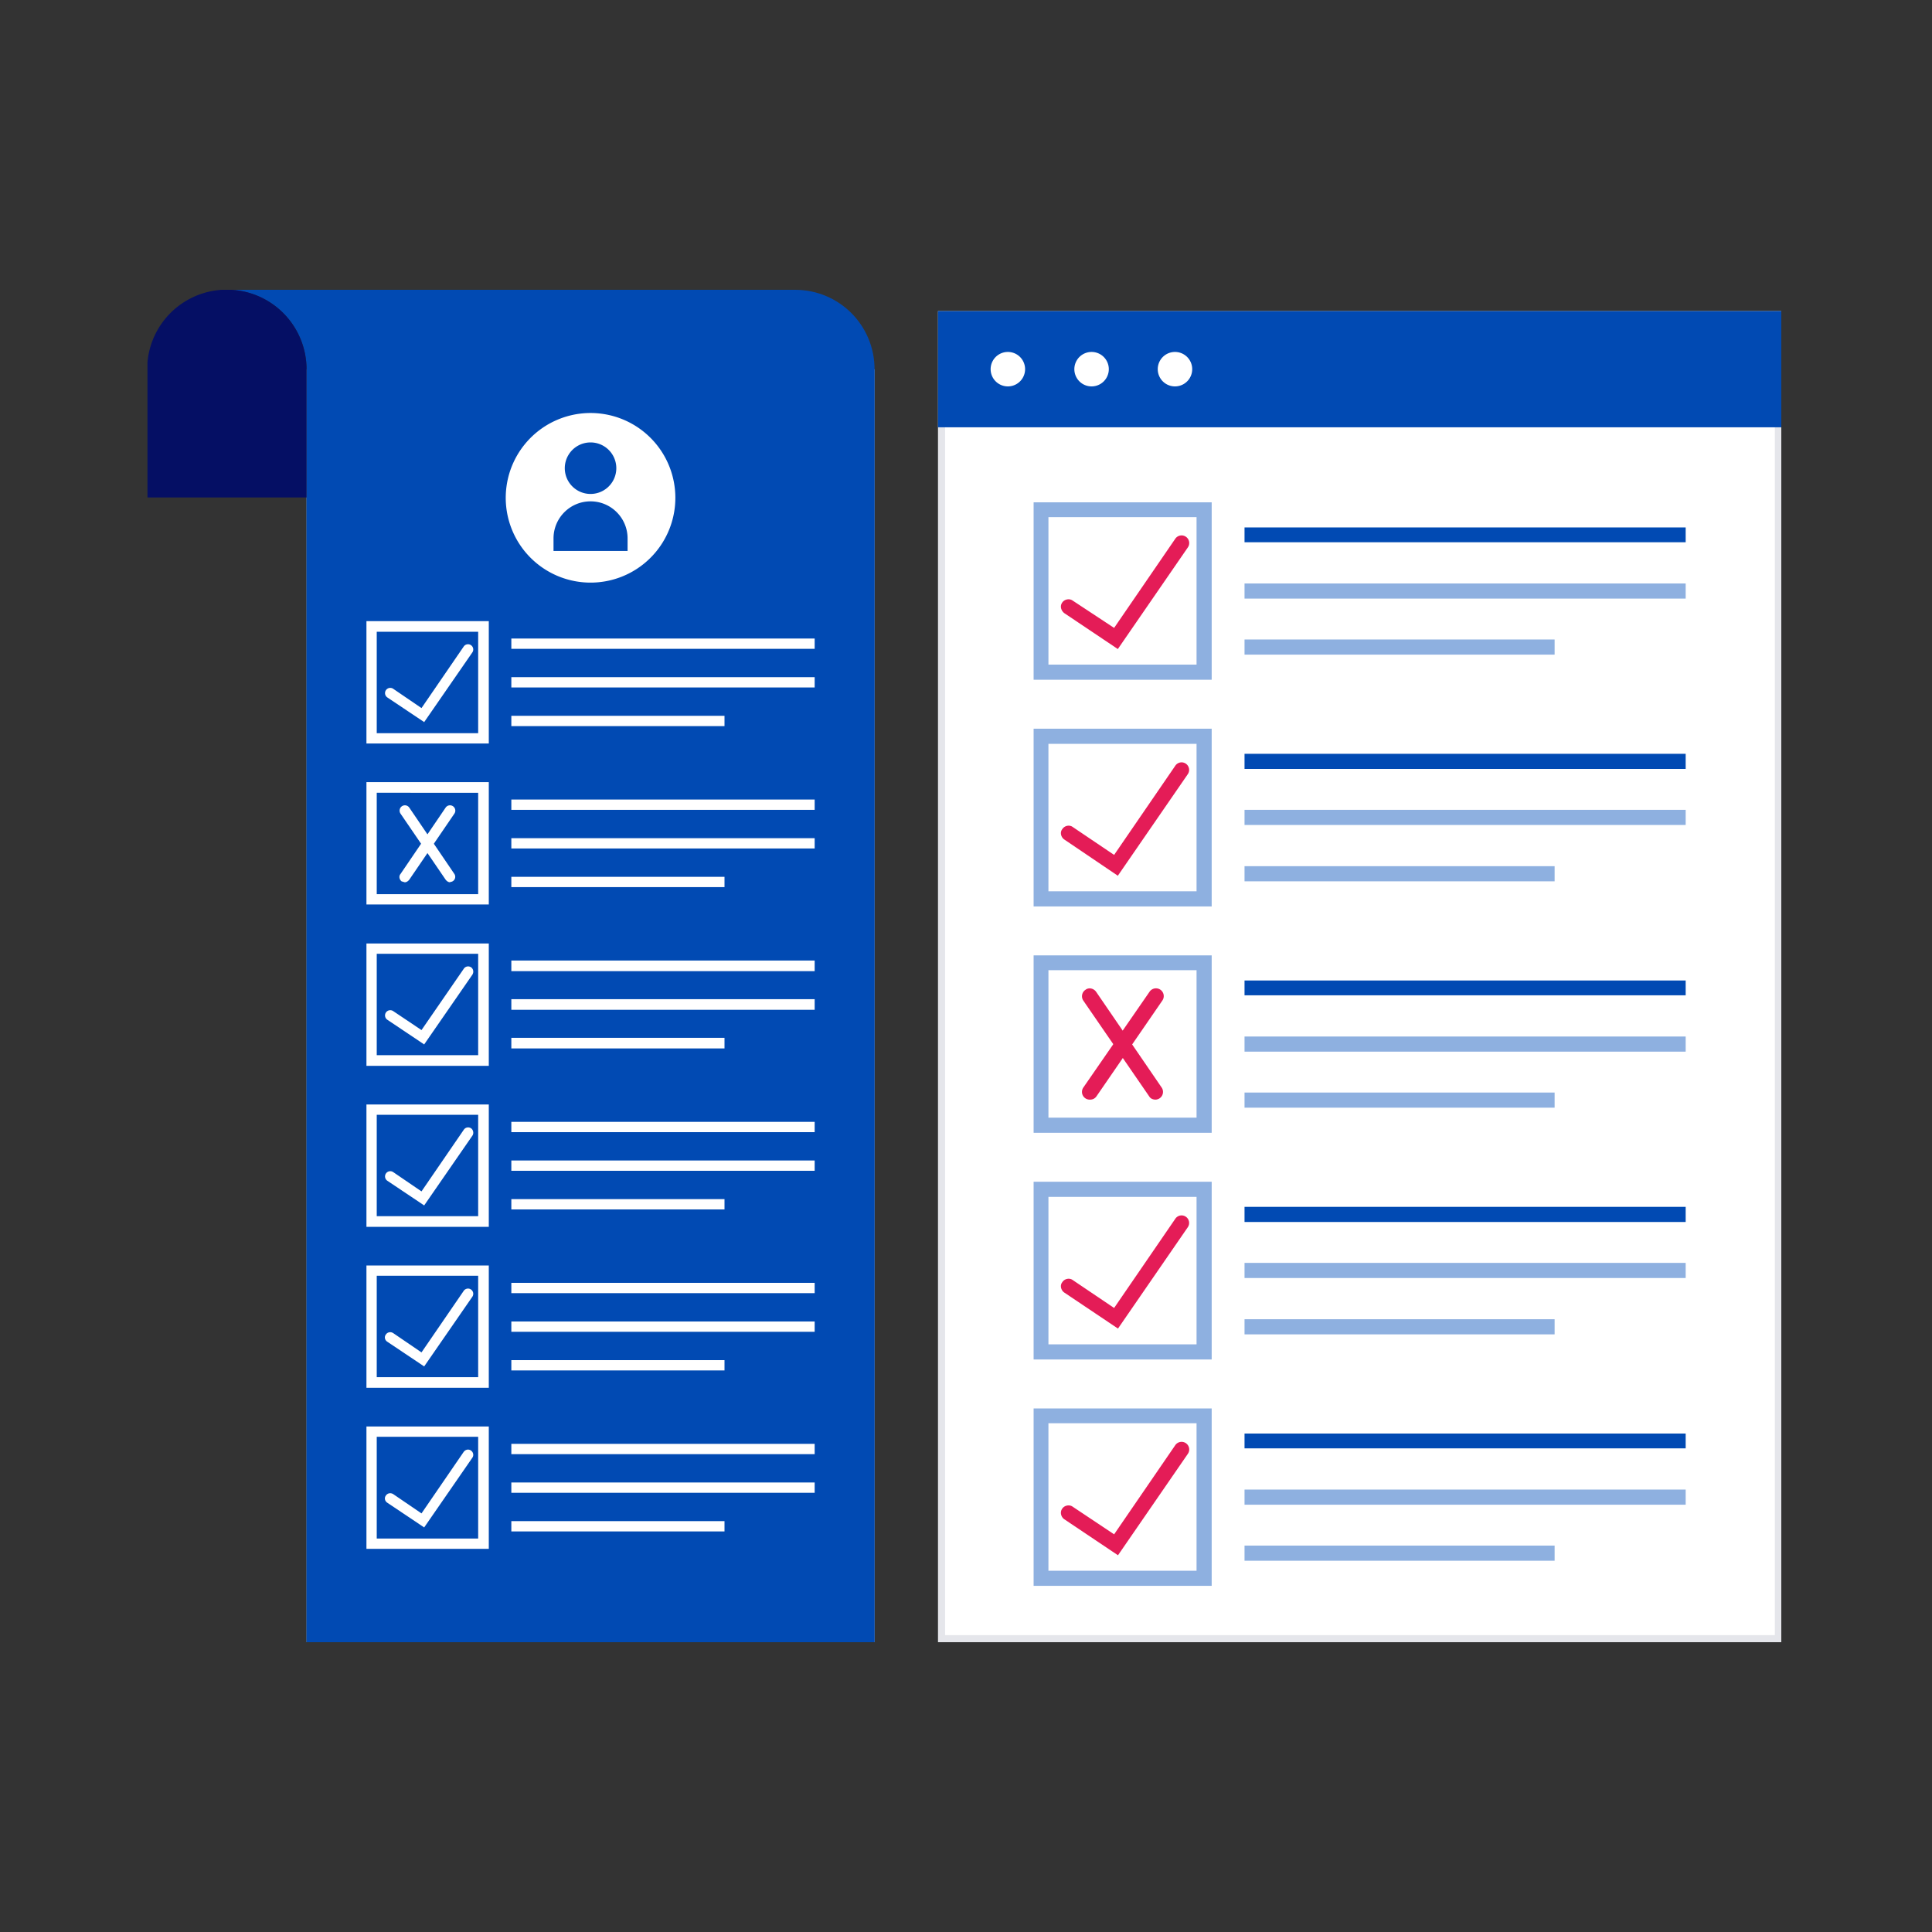 <svg xmlns="http://www.w3.org/2000/svg" width="600" height="600" fill="none"><rect width="100%" height="100%" fill="#333333" stroke="none"/><g clip-path="url(#a)"><path fill="#8EB0E0" d="M271.6 114.7H95.2V510h176.4V114.7Z"/><path fill="#E5E6EB" d="M553.3 96.6h-262V510h262V96.6Z"/><path fill="#fff" d="M551 98.8H293.5v409h257.7v-409Z"/><path fill="#014AB3" d="M553.3 96.6h-262v36.1h262v-36Z"/><path fill="#fff" d="M313 120a5.3 5.3 0 1 0 0-10.7 5.3 5.3 0 0 0 0 10.7ZM339 120a5.3 5.3 0 1 0 0-10.7 5.3 5.3 0 0 0 0 10.7ZM364.9 120a5.3 5.3 0 1 0 0-10.7 5.3 5.3 0 0 0 0 10.7Z"/><path fill="#8EB0E0" d="M376.3 211.1H321V156h55.3V211Zm-50.6-4.7h45.9v-45.8h-46v45.8Z"/><path fill="#014AB3" d="M523.5 163.8h-137v4.6h137v-4.6Z"/><path fill="#8EB0E0" d="M523.5 181.2h-137v4.7h137v-4.7ZM482.8 198.6h-96.3v4.7h96.3v-4.7Z"/><path fill="#E41C57" d="m347.2 201.6-16.7-11.2c-1-.8-1.4-2.2-.6-3.3.7-1 2.2-1.3 3.2-.6L346 195l19-27.7a2.3 2.3 0 0 1 3.9 2.7l-21.7 31.5Z"/><path fill="#8EB0E0" d="M376.3 281.5H321v-55.2h55.3v55.2Zm-50.6-4.7h45.9V231h-46v45.8Z"/><path fill="#014AB3" d="M523.5 234.1h-137v4.7h137V234Z"/><path fill="#8EB0E0" d="M523.5 251.5h-137v4.7h137v-4.7ZM482.8 269h-96.3v4.7h96.3V269Z"/><path fill="#E41C57" d="m347.2 272-16.7-11.3c-1-.7-1.4-2.2-.6-3.2.7-1.1 2.2-1.4 3.2-.7l12.9 8.7 19-27.7a2.3 2.3 0 0 1 3.9 2.6l-21.7 31.5Z"/><path fill="#8EB0E0" d="M376.3 351.8H321v-55.1h55.3v55.1Zm-50.6-4.7h45.9v-45.8h-46v45.8Z"/><path fill="#014AB3" d="M523.5 304.5h-137v4.6h137v-4.6Z"/><path fill="#8EB0E0" d="M523.5 321.9h-137v4.7h137v-4.7ZM482.8 339.3h-96.3v4.7h96.3v-4.7Z"/><path fill="#E41C57" d="M338.4 341.5a2.4 2.4 0 0 1-2-3.7L357 308a2.4 2.4 0 0 1 4 2.7l-20.5 29.8c-.5.7-1.2 1-2 1Z"/><path fill="#E41C57" d="M358.9 341.5c-.8 0-1.6-.3-2-1l-20.5-29.8c-.7-1.1-.4-2.6.7-3.3 1-.8 2.5-.5 3.3.6l20.4 29.8a2.4 2.4 0 0 1-2 3.7Z"/><path fill="#8EB0E0" d="M376.3 422.2H321V367h55.3v55.2Zm-50.6-4.7h45.9v-45.8h-46v45.8Z"/><path fill="#014AB3" d="M523.5 374.8h-137v4.7h137v-4.7Z"/><path fill="#8EB0E0" d="M523.5 392.2h-137v4.7h137v-4.7ZM482.8 409.7h-96.3v4.7h96.3v-4.7Z"/><path fill="#E41C57" d="m347.2 412.6-16.7-11.2c-1-.7-1.4-2.2-.6-3.2.7-1.1 2.2-1.4 3.2-.7l12.9 8.7 19-27.7a2.3 2.3 0 0 1 3.9 2.6l-21.7 31.5Z"/><path fill="#8EB0E0" d="M376.3 492.5H321v-55.1h55.3v55.1Zm-50.6-4.7h45.9V442h-46v45.8Z"/><path fill="#014AB3" d="M523.5 445.2h-137v4.6h137v-4.6Z"/><path fill="#8EB0E0" d="M523.5 462.6h-137v4.7h137v-4.7ZM482.8 480h-96.3v4.7h96.3V480Z"/><path fill="#E41C57" d="m347.2 483-16.7-11.2c-1-.7-1.4-2.2-.6-3.3.7-1 2.2-1.3 3.2-.6l12.9 8.6 19-27.7a2.3 2.3 0 0 1 3.9 2.7L347.2 483Z"/><path fill="#014AB3" d="M271.6 114.7V510H95.2V114.7c0-13.6-11-24.7-24.7-24.7h176.4c13.7 0 24.7 11 24.7 24.7Z"/><path fill="#050F64" d="M95.2 114.7H45.7a24.7 24.7 0 0 1 49.5 0ZM95.2 114.7H45.7v39.8h49.5v-39.8Z"/><path fill="#fff" d="M209.4 158.8a26.3 26.3 0 1 0-52-8.4 26.3 26.3 0 0 0 52 8.4Z"/><path fill="#014AB3" d="M183.4 155.7c-6.4 0-11.5 5.2-11.5 11.5v3.9h23v-3.9c0-6.3-5.1-11.5-11.5-11.5ZM183.4 153.4a8 8 0 1 0 0-16 8 8 0 0 0 0 16Z"/><path fill="#fff" d="M151.8 230.9h-38v-38h38v38Zm-34.8-3.2h31.5v-31.5H117v31.5ZM253 198.3h-94.2v3.2H253v-3.2ZM253 210.3h-94.2v3.2H253v-3.2ZM225 222.3h-66.2v3.2H225v-3.2Z"/><path fill="#fff" d="m131.8 224.3-11.5-7.7a1.6 1.6 0 1 1 1.8-2.7l8.8 6 13.1-19.1a1.6 1.6 0 0 1 2.7 1.8l-15 21.7ZM151.8 280.9h-38v-38h38v38Zm-34.8-3.2h31.5v-31.5H117v31.5ZM253 248.3h-94.2v3.2H253v-3.2ZM253 260.3h-94.2v3.2H253v-3.2ZM225 272.3h-66.2v3.2H225v-3.2Z"/><path fill="#fff" d="m125.7 274-1-.3c-.7-.6-.9-1.6-.3-2.3l14-20.6a1.6 1.6 0 0 1 2.7 1.9l-14 20.5c-.4.5-.9.8-1.4.8Z"/><path fill="#fff" d="M139.8 274c-.5 0-1-.3-1.4-.8l-14-20.5a1.6 1.6 0 0 1 2.7-1.9l14 20.6a1.6 1.6 0 0 1-1.3 2.5ZM151.8 331h-38v-38h38v38Zm-34.8-3.3h31.5v-31.5H117v31.5ZM253 298.3h-94.2v3.3H253v-3.3ZM253 310.3h-94.2v3.3H253v-3.3ZM225 322.3h-66.2v3.3H225v-3.3Z"/><path fill="#fff" d="m131.8 324.4-11.5-7.7a1.6 1.6 0 1 1 1.8-2.7l8.8 5.9 13.1-19c.5-.8 1.5-1 2.3-.5.7.5.9 1.5.4 2.3l-15 21.7ZM151.8 381h-38v-38h38v38Zm-34.8-3.3h31.5v-31.5H117v31.5ZM253 348.4h-94.2v3.2H253v-3.2ZM253 360.4h-94.2v3.2H253v-3.2ZM225 372.4h-66.2v3.2H225v-3.2Z"/><path fill="#fff" d="m131.8 374.4-11.5-7.7a1.6 1.6 0 1 1 1.8-2.7l8.8 6 13.1-19.1c.5-.8 1.5-1 2.3-.5.7.5.9 1.6.4 2.3l-15 21.7ZM151.8 431h-38v-38h38v38Zm-34.8-3.3h31.5v-31.5H117v31.5ZM253 398.4h-94.2v3.2H253v-3.2ZM253 410.4h-94.2v3.2H253v-3.2ZM225 422.4h-66.2v3.2H225v-3.2Z"/><path fill="#fff" d="m131.8 424.4-11.5-7.7c-.8-.5-1-1.5-.5-2.2.5-.8 1.5-1 2.3-.5l8.8 6 13.1-19.1a1.6 1.6 0 0 1 2.7 1.8l-15 21.7ZM151.8 481h-38v-38h38v38Zm-34.8-3.2h31.5v-31.6H117v31.6ZM253 448.4h-94.2v3.2H253v-3.2ZM253 460.4h-94.2v3.2H253v-3.2ZM225 472.4h-66.2v3.2H225v-3.2Z"/><path fill="#fff" d="m131.8 474.4-11.5-7.7c-.8-.5-1-1.5-.5-2.2.5-.8 1.5-1 2.3-.5l8.8 6 13.1-19.1c.5-.7 1.5-1 2.3-.4.7.5.9 1.5.4 2.2l-15 21.7Z"/></g><defs><clipPath id="a"><path fill="#fff" d="M45.8 90h507.4v420H45.8z"/></clipPath></defs></svg>